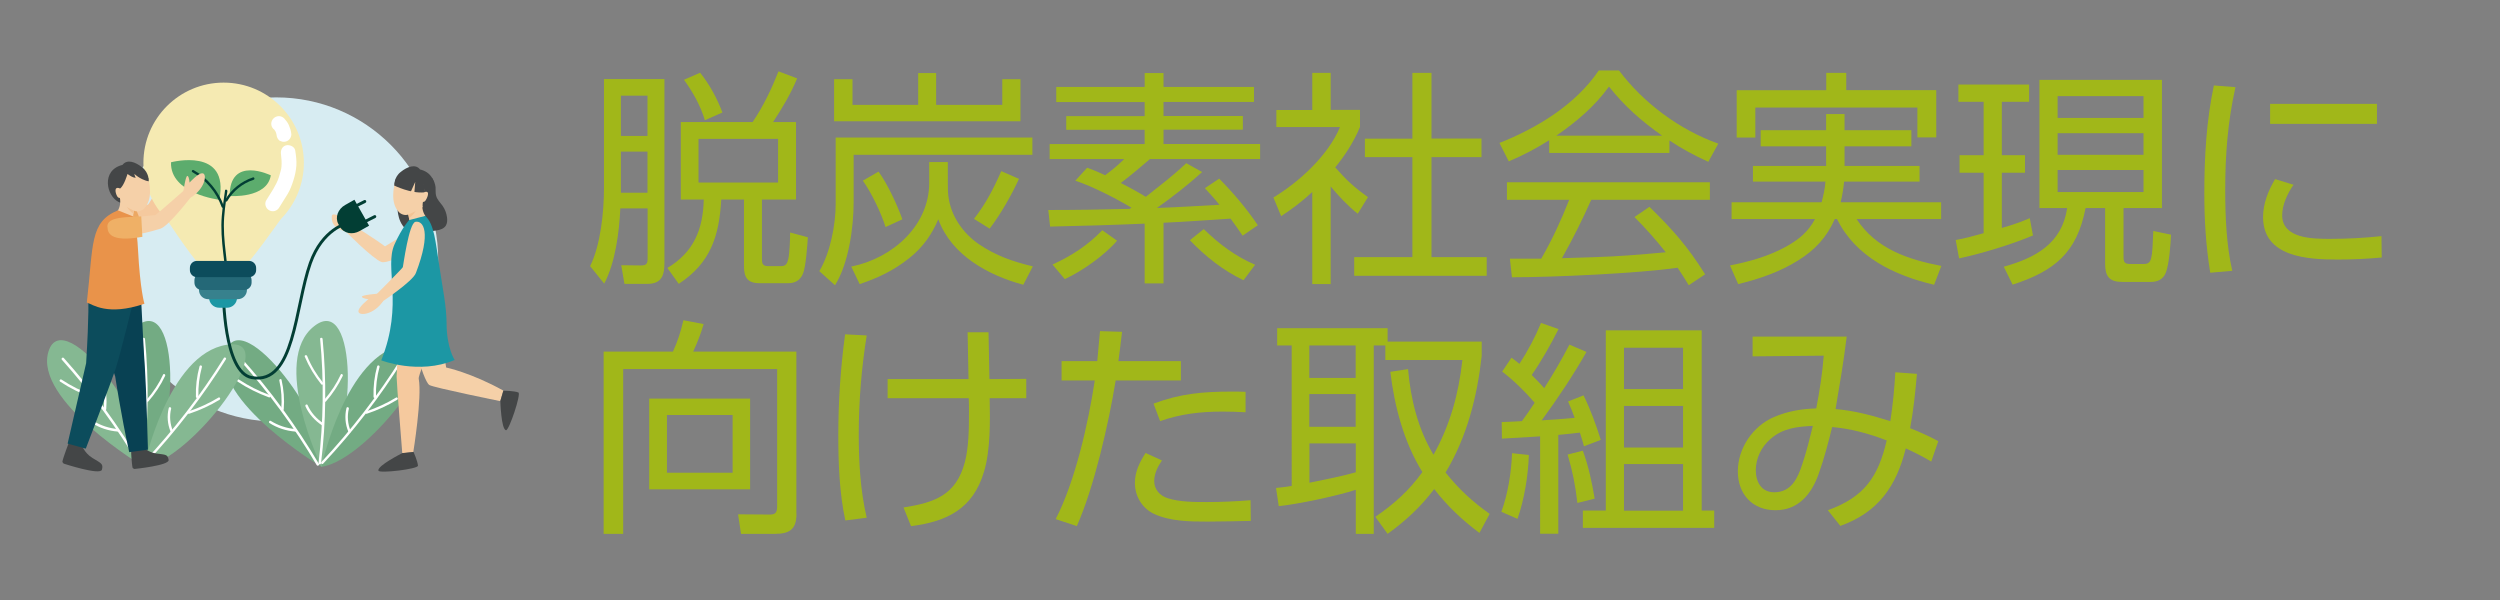 <?xml version="1.0" encoding="utf-8"?>
<!-- Generator: Adobe Illustrator 27.5.0, SVG Export Plug-In . SVG Version: 6.00 Build 0)  -->
<svg version="1.1" id="レイヤー_1" xmlns="http://www.w3.org/2000/svg" xmlns:xlink="http://www.w3.org/1999/xlink" x="0px"
	 y="0px" viewBox="0 0 220 52.83" style="enable-background:new 0 0 220 52.83;" xml:space="preserve">
<rect x="0" y="0" width="220" height="52.83" fill="#808080" stroke="none"/>
<style type="text/css">
	.st0{fill:#D9EEF4;}
	.st1{fill:#FAD4AA;}
	.st2{fill:#76B187;}
	.st3{fill:#FFFFFF;}
	.st4{fill:#89BE96;}
	.st5{fill:#FACDA0;}
	.st6{fill:#F5AC65;}
	.st7{fill:none;stroke:#073F35;stroke-width:0.241;stroke-linecap:round;stroke-miterlimit:10;}
	.st8{fill:#FAEEB4;}
	.st9{fill:#159EAD;}
	.st10{fill:#388693;}
	.st11{fill:#236B7B;}
	.st12{fill:#073F35;}
	.st13{fill:#5DB470;}
	.st14{fill:#0F4E5E;}
	.st15{fill:#454647;}
	.st16{fill:#0B4255;}
	.st17{fill:#F8C796;}
	.st18{fill:#F2974A;}
	.st19{fill:#F7B567;}
	.st20{fill:#A1B719;}
	.st21{fill:#D7ECF2;}
	.st22{fill:#F5D0A8;}
	.st23{fill:#73AB83;}
	.st24{fill:#85B892;}
	.st25{fill:#F5C99E;}
	.st26{fill:#ECA863;}
	.st27{fill:none;stroke:#023E34;stroke-width:0.262;stroke-linecap:round;stroke-miterlimit:10;}
	.st28{fill:#F5EAB2;}
	.st29{fill:#1C97A4;}
	.st30{fill:#37818D;}
	.st31{fill:#246877;}
	.st32{fill:#023E34;}
	.st33{fill:#5CAC6D;}
	.st34{fill:#0C4C5C;}
	.st35{fill:#444647;}
	.st36{fill:#084153;}
	.st37{fill:#F2C394;}
	.st38{fill:#E9934A;}
	.st39{fill:#EFB066;}
</style>
<g id="XMLID_7_">
	<circle id="XMLID_665_" class="st0" cx="339.89" cy="161.12" r="13.09"/>
	<g id="XMLID_122_">
		<path id="XMLID_314_" class="st1" d="M351.84,158.65c-0.2-0.13-0.85-0.02-3.15,1.42c0,0-0.88-0.67-2.73-1.8l-0.45,0.59
			c0,0,2.21,2.24,2.91,2.48c0.31,0.11,1.48-0.36,2.39-0.87C351.96,159.82,352.56,159.11,351.84,158.65z"/>
		<path id="XMLID_313_" class="st1" d="M345.99,158.32c0,0-0.54-1.15-0.66-1.09c-0.13,0.06,0,0.54,0,0.54s-0.91-0.5-0.93-0.16
			c-0.02,0.35-0.03,0.99,1.2,1.28"/>
	</g>
	<g id="XMLID_124_">
		<g id="XMLID_276_">
			<path id="XMLID_305_" class="st2" d="M343.56,177.87c0,0-8.94-5.37-7.7-9.32C337.1,164.59,344.65,174.73,343.56,177.87"/>
			<g id="XMLID_298_">
				<g>
					<path class="st3" d="M336.93,169.23c2.34,2.63,4.44,5.47,6.23,8.51c0.07,0.11,0.24,0.01,0.17-0.1c-1.8-3.05-3.9-5.91-6.26-8.55
						C336.99,168.99,336.85,169.13,336.93,169.23L336.93,169.23z"/>
				</g>
			</g>
			<g id="XMLID_291_">
				<g>
					<path class="st3" d="M336.8,171c0.79,0.52,1.63,0.94,2.52,1.27c0.12,0.04,0.17-0.15,0.05-0.19c-0.87-0.32-1.7-0.73-2.47-1.25
						C336.79,170.75,336.69,170.93,336.8,171L336.8,171z"/>
				</g>
			</g>
			<g id="XMLID_284_">
				<g>
					<path class="st3" d="M340.15,170.91c0.17,0.76,0.22,1.53,0.16,2.3c-0.01,0.13,0.19,0.13,0.2,0c0.06-0.79,0-1.58-0.17-2.35
						C340.32,170.73,340.13,170.79,340.15,170.91L340.15,170.91z"/>
				</g>
			</g>
			<g id="XMLID_277_">
				<g>
					<path class="st3" d="M339.36,174.34c0.63,0.4,1.35,0.63,2.09,0.69c0.13,0.01,0.13-0.19,0-0.2c-0.71-0.06-1.39-0.28-1.99-0.66
						C339.36,174.09,339.26,174.27,339.36,174.34L339.36,174.34z"/>
				</g>
			</g>
		</g>
		<g id="XMLID_245_">
			<path id="XMLID_275_" class="st4" d="M343.56,177.87c0,0-4.14-8.59-0.59-11.36C346.52,163.73,346.46,175.71,343.56,177.87"/>
			<g id="XMLID_268_">
				<g>
					<path class="st3" d="M343.45,167.55c0.32,3.34,0.27,6.7-0.13,10.03c-0.02,0.13,0.19,0.13,0.2,0c0.41-3.33,0.45-6.69,0.13-10.03
						C343.64,167.42,343.44,167.42,343.45,167.55L343.45,167.55z"/>
				</g>
			</g>
			<g id="XMLID_261_">
				<g>
					<path class="st3" d="M342.21,168.98c0.34,0.81,0.79,1.55,1.33,2.23c0.08,0.1,0.22-0.04,0.14-0.14
						c-0.52-0.65-0.96-1.37-1.28-2.15C342.35,168.81,342.16,168.86,342.21,168.98L342.21,168.98z"/>
				</g>
			</g>
			<g id="XMLID_253_">
				<g>
					<path class="st3" d="M345.11,170.42c-0.34,0.73-0.79,1.41-1.32,2.02c-0.08,0.1,0.06,0.24,0.14,0.14c0.54-0.62,1-1.31,1.35-2.06
						C345.33,170.41,345.16,170.31,345.11,170.42L345.11,170.42z"/>
				</g>
			</g>
			<g id="XMLID_246_">
				<g>
					<path class="st3" d="M342.27,172.99c0.28,0.63,0.76,1.15,1.33,1.53c0.11,0.07,0.21-0.1,0.1-0.17
						c-0.54-0.36-0.99-0.86-1.26-1.46C342.39,172.77,342.22,172.87,342.27,172.99L342.27,172.99z"/>
				</g>
			</g>
		</g>
		<g id="XMLID_125_">
			<path id="XMLID_244_" class="st2" d="M343.56,177.87c0,0,1.94-9.13,6.7-9.86C355.02,167.27,347.38,177.37,343.56,177.87"/>
			<g id="XMLID_236_">
				<g>
					<path class="st3" d="M350.01,169.1c-1.87,3-4.04,5.8-6.45,8.38c-0.09,0.09,0.05,0.24,0.14,0.14c2.43-2.59,4.61-5.41,6.49-8.42
						C350.25,169.09,350.08,168.99,350.01,169.1L350.01,169.1z"/>
				</g>
			</g>
			<g id="XMLID_229_">
				<g>
					<path class="st3" d="M348.05,169.75c-0.22,0.8-0.32,1.64-0.29,2.47c0,0.13,0.21,0.13,0.2,0c-0.03-0.82,0.07-1.63,0.28-2.41
						C348.28,169.68,348.09,169.62,348.05,169.75L348.05,169.75z"/>
				</g>
			</g>
			<g id="XMLID_221_">
				<g>
					<path class="st3" d="M349.58,172.28c-0.75,0.46-1.56,0.83-2.4,1.11c-0.12,0.04-0.07,0.23,0.05,0.19
						c0.86-0.28,1.68-0.66,2.45-1.13C349.79,172.39,349.69,172.21,349.58,172.28L349.58,172.28z"/>
				</g>
			</g>
			<g id="XMLID_126_">
				<g>
					<path class="st3" d="M345.57,173.13c-0.16,0.63-0.1,1.3,0.15,1.9c0.05,0.12,0.24,0.07,0.19-0.05c-0.24-0.57-0.29-1.2-0.15-1.8
						C345.8,173.06,345.6,173.01,345.57,173.13L345.57,173.13z"/>
				</g>
			</g>
		</g>
	</g>
	<g id="XMLID_118_">
		<g id="XMLID_112_">
			<path id="XMLID_111_" class="st4" d="M329.22,177.87c0,0-8.94-5.37-7.7-9.32C322.76,164.59,330.3,174.73,329.22,177.87"/>
			<g id="XMLID_114_">
				<g>
					<path class="st3" d="M322.59,169.23c2.34,2.63,4.44,5.47,6.23,8.51c0.07,0.11,0.24,0.01,0.17-0.1c-1.8-3.05-3.9-5.91-6.26-8.55
						C322.65,168.99,322.51,169.13,322.59,169.23L322.59,169.23z"/>
				</g>
			</g>
			<g id="XMLID_115_">
				<g>
					<path class="st3" d="M322.46,171c0.79,0.52,1.63,0.94,2.52,1.27c0.12,0.04,0.17-0.15,0.05-0.19c-0.87-0.32-1.7-0.73-2.47-1.25
						C322.45,170.75,322.35,170.93,322.46,171L322.46,171z"/>
				</g>
			</g>
			<g id="XMLID_116_">
				<g>
					<path class="st3" d="M325.81,170.91c0.17,0.76,0.22,1.53,0.16,2.3c-0.01,0.13,0.19,0.13,0.2,0c0.06-0.79,0-1.58-0.17-2.35
						C325.98,170.73,325.79,170.79,325.81,170.91L325.81,170.91z"/>
				</g>
			</g>
			<g id="XMLID_117_">
				<g>
					<path class="st3" d="M325.02,174.34c0.63,0.4,1.35,0.63,2.09,0.69c0.13,0.01,0.13-0.19,0-0.2c-0.71-0.06-1.39-0.28-1.99-0.66
						C325.02,174.09,324.92,174.27,325.02,174.34L325.02,174.34z"/>
				</g>
			</g>
		</g>
		<g id="XMLID_119_">
			<path id="XMLID_178_" class="st2" d="M329.22,177.87c0,0-4.14-8.59-0.59-11.36C332.18,163.73,332.12,175.71,329.22,177.87"/>
			<g id="XMLID_171_">
				<g>
					<path class="st3" d="M329.11,167.55c0.32,3.34,0.27,6.7-0.13,10.03c-0.02,0.13,0.19,0.13,0.2,0c0.41-3.33,0.45-6.69,0.13-10.03
						C329.3,167.42,329.09,167.42,329.11,167.55L329.11,167.55z"/>
				</g>
			</g>
			<g id="XMLID_164_">
				<g>
					<path class="st3" d="M327.87,168.98c0.34,0.81,0.79,1.55,1.33,2.23c0.08,0.1,0.22-0.04,0.14-0.14
						c-0.52-0.65-0.96-1.37-1.28-2.15C328.01,168.81,327.82,168.86,327.87,168.98L327.87,168.98z"/>
				</g>
			</g>
			<g id="XMLID_129_">
				<g>
					<path class="st3" d="M330.77,170.42c-0.34,0.73-0.79,1.41-1.32,2.02c-0.08,0.1,0.06,0.24,0.14,0.14c0.54-0.62,1-1.31,1.35-2.06
						C330.99,170.41,330.82,170.31,330.77,170.42L330.77,170.42z"/>
				</g>
			</g>
			<g id="XMLID_120_">
				<g>
					<path class="st3" d="M327.93,172.99c0.28,0.63,0.76,1.15,1.33,1.53c0.11,0.07,0.21-0.1,0.1-0.17
						c-0.54-0.36-0.99-0.86-1.26-1.46C328.05,172.77,327.88,172.87,327.93,172.99L327.93,172.99z"/>
				</g>
			</g>
		</g>
		<g id="XMLID_121_">
			<path id="XMLID_184_" class="st4" d="M329.22,177.87c0,0,1.94-9.13,6.7-9.86C340.68,167.27,333.04,177.37,329.22,177.87"/>
			<g id="XMLID_176_">
				<g>
					<path class="st3" d="M335.67,169.1c-1.87,3-4.04,5.8-6.45,8.38c-0.09,0.09,0.05,0.24,0.14,0.14c2.43-2.59,4.61-5.41,6.49-8.42
						C335.91,169.09,335.73,168.99,335.67,169.1L335.67,169.1z"/>
				</g>
			</g>
			<g id="XMLID_168_">
				<g>
					<path class="st3" d="M333.71,169.75c-0.22,0.8-0.32,1.64-0.29,2.47c0,0.13,0.21,0.13,0.2,0c-0.03-0.82,0.07-1.63,0.28-2.41
						C333.94,169.68,333.75,169.62,333.71,169.75L333.71,169.75z"/>
				</g>
			</g>
			<g id="XMLID_150_">
				<g>
					<path class="st3" d="M335.23,172.28c-0.75,0.46-1.56,0.83-2.4,1.11c-0.12,0.04-0.07,0.23,0.05,0.19
						c0.86-0.28,1.68-0.66,2.45-1.13C335.45,172.39,335.34,172.21,335.23,172.28L335.23,172.28z"/>
				</g>
			</g>
			<g id="XMLID_123_">
				<g>
					<path class="st3" d="M331.23,173.13c-0.16,0.63-0.1,1.3,0.15,1.9c0.05,0.12,0.24,0.07,0.19-0.05c-0.24-0.57-0.29-1.2-0.15-1.8
						C331.46,173.06,331.26,173.01,331.23,173.13L331.23,173.13z"/>
				</g>
			</g>
		</g>
	</g>
	<g id="XMLID_104_">
		<path id="XMLID_106_" class="st5" d="M331.06,154.29c0,0-0.23-1.25-0.09-1.27s0.31,0.44,0.31,0.44s0.43-1,0.77-1
			c0.34,0,0.5,1.12-0.34,2.07"/>
		<path id="XMLID_105_" class="st5" d="M331.09,154.13c0,0-1.47,2.51-1.53,2.55c-0.06,0.04-3.18,1.23-3.17,1.85
			c0.01,0.61,1.43,0.79,3.86-0.97c0.57-0.37,1.54-3.21,1.54-3.21"/>
	</g>
	<path id="XMLID_100_" class="st6" d="M326.47,158.59c0.07,0.37,0.41,0.94,2.64-0.15l-0.54-1.4
		C328.57,157.04,326.3,157.77,326.47,158.59z"/>
	<g id="XMLID_93_">
		<path id="XMLID_21_" class="st7" d="M335.64,163.79c0,0-0.01,6.46,2.29,6.87c3.49,0.61,3.47-5.71,4.73-9.25
			c0.98-2.76,2.95-3.2,2.95-3.2"/>
		<g id="XMLID_12_">
			<circle id="XMLID_438_" class="st8" cx="335.65" cy="153.32" r="6.48"/>
			<path id="XMLID_14_" class="st9" d="M335.93,165.03h-0.64c-0.45,0-0.81-0.36-0.81-0.81v-0.24c0-0.45,0.36-0.81,0.81-0.81h0.64
				c0.45,0,0.81,0.36,0.81,0.81v0.24C336.74,164.66,336.37,165.03,335.93,165.03z"/>
			<path id="XMLID_462_" class="st8" d="M337.06,161.9h-2.91c-0.48,0-3.08-4-3.08-4c0-0.58,2.06-0.61,2.53-0.61h4.01
				c0.48,0,2.64,0.01,2.64,0.59C340.25,157.89,337.45,161.89,337.06,161.9z"/>
			<path id="XMLID_484_" class="st10" d="M336.8,164.33h-2.39c-0.41,0-0.74-0.33-0.74-0.74v-0.22c0-0.41,0.33-0.74,0.74-0.74h2.39
				c0.41,0,0.74,0.33,0.74,0.74v0.22C337.54,163.99,337.21,164.33,336.8,164.33z"/>
			<path id="XMLID_483_" class="st11" d="M337.31,163.59h-3.41c-0.33,0-0.6-0.27-0.6-0.6v-0.18c0-0.33,0.27-0.6,0.6-0.6h3.41
				c0.33,0,0.6,0.27,0.6,0.6v0.18C337.92,163.32,337.64,163.59,337.31,163.59z"/>
			<g id="XMLID_188_">
				<g id="XMLID_6_">
					<g>
						<path class="st12" d="M335.77,155.56c-0.13,0.92-0.28,1.85-0.29,2.78c-0.01,1.01,0.12,2.01,0.24,3.01
							c0.01,0.13,0.22,0.13,0.2,0c-0.11-0.98-0.24-1.96-0.24-2.95c0-0.93,0.15-1.86,0.28-2.79
							C335.98,155.48,335.78,155.43,335.77,155.56L335.77,155.56z"/>
					</g>
				</g>
				<path id="XMLID_460_" class="st13" d="M335.31,156.31c0,0-3.99-0.48-3.9-3.03C331.41,153.28,336.17,152.01,335.31,156.31z"/>
				<g id="XMLID_453_">
					<g>
						<path class="st12" d="M333.14,154.08c1.09,0.62,1.94,1.62,2.36,2.81c0.04,0.12,0.24,0.07,0.19-0.05
							c-0.43-1.23-1.31-2.29-2.45-2.93C333.13,153.84,333.03,154.02,333.14,154.08L333.14,154.08z"/>
					</g>
				</g>
				<path id="XMLID_440_" class="st13" d="M336.15,156c0,0,3.02,0.23,3.32-1.67C339.47,154.33,336.14,152.71,336.15,156z"/>
				<g id="XMLID_212_">
					<g>
						<path class="st12" d="M338.02,154.5c-0.94,0.31-1.75,0.96-2.25,1.81c-0.07,0.11,0.11,0.21,0.17,0.1
							c0.48-0.81,1.24-1.43,2.13-1.72C338.2,154.66,338.15,154.46,338.02,154.5L338.02,154.5z"/>
					</g>
				</g>
			</g>
			<path id="XMLID_477_" class="st14" d="M337.71,162.55h-4.21c-0.31,0-0.57-0.26-0.57-0.57v-0.17c0-0.31,0.26-0.57,0.57-0.57h4.21
				c0.31,0,0.57,0.26,0.57,0.57v0.17C338.28,162.29,338.02,162.55,337.71,162.55z"/>
			<g id="XMLID_13_">
				<g>
					<path class="st3" d="M340.29,152.65c0.04,0.29,0.06,0.65,0.04,0.97c-0.01,0.1-0.04,0.26-0.08,0.41
						c-0.04,0.15-0.08,0.3-0.13,0.45c-0.21,0.65-0.63,1.23-1.01,1.84c-0.17,0.27-0.06,0.66,0.22,0.82c0.29,0.17,0.65,0.06,0.82-0.22
						c0.23-0.37,0.47-0.73,0.69-1.1c0.2-0.34,0.34-0.72,0.46-1.09c0.12-0.39,0.21-0.78,0.24-1.18c0.03-0.41-0.03-0.82-0.09-1.22
						c-0.05-0.32-0.45-0.5-0.74-0.42C340.36,152,340.24,152.32,340.29,152.65L340.29,152.65z"/>
				</g>
			</g>
			<g id="XMLID_15_">
				<g>
					<path class="st3" d="M339.7,150.6c0.04,0.04,0.08,0.08,0.11,0.13c-0.03-0.04-0.06-0.08-0.09-0.12c0.08,0.1,0.14,0.21,0.19,0.32
						c-0.02-0.05-0.04-0.1-0.06-0.14c0.05,0.12,0.08,0.25,0.1,0.38c-0.01-0.05-0.01-0.11-0.02-0.16c0,0.01,0,0.02,0,0.03
						c0,0.08,0.01,0.16,0.05,0.23c0.02,0.07,0.07,0.14,0.12,0.19c0.05,0.06,0.12,0.1,0.19,0.12c0.07,0.04,0.15,0.05,0.23,0.05
						c0.16-0.01,0.32-0.06,0.43-0.18c0.03-0.04,0.06-0.08,0.09-0.12c0.05-0.09,0.08-0.2,0.08-0.3c-0.02-0.13-0.03-0.26-0.07-0.39
						c-0.04-0.13-0.09-0.25-0.14-0.37c-0.09-0.19-0.22-0.37-0.37-0.52c-0.11-0.11-0.27-0.18-0.43-0.18c-0.15,0-0.32,0.07-0.43,0.18
						c-0.11,0.11-0.18,0.27-0.18,0.43C339.53,150.33,339.59,150.48,339.7,150.6L339.7,150.6z"/>
				</g>
			</g>
		</g>
		<path id="XMLID_20_" class="st12" d="M346.23,156.3l-0.76,0.43c-0.59,0.33-0.83,1.01-0.55,1.52l0.15,0.26
			c0.29,0.51,0.99,0.65,1.58,0.32l0.76-0.43L346.23,156.3z"/>
		<line id="XMLID_17_" class="st7" x1="347.08" y1="158.06" x2="347.85" y2="157.66"/>
		<line id="XMLID_18_" class="st7" x1="346.28" y1="156.84" x2="347.06" y2="156.44"/>
	</g>
	<path id="XMLID_255_" class="st15" d="M324.17,176.03c0,0,0.19,0.71,0.91,1.14c0.71,0.43,0.87,0.46,0.75,0.94
		c-0.12,0.49-3.08-0.49-3.08-0.49s-0.11-0.11-0.11-0.15c0.04-0.28,0.53-1.58,0.53-1.58S323.58,175.86,324.17,176.03z"/>
	<path id="XMLID_434_" class="st15" d="M329.04,176.17c0,0,0.42,0.52,1.18,0.62c0.76,0.1,0.9,0.06,0.98,0.51
		c0.08,0.45-2.76,0.73-2.76,0.73s-0.13-0.05-0.15-0.09c-0.07-0.25-0.14-1.52-0.14-1.52S328.48,176.24,329.04,176.17z"/>
	<path id="XMLID_431_" class="st16" d="M329,164.35c0,0,0.22,4.49,0.31,5.69c0.09,1.2,0.24,6.44,0.24,6.44l-1.51,0.2
		c-0.66-2.99-1.13-6.1-1.13-6.1c-1.12-3.43-1.77-5.52-1.77-5.52"/>
	<path id="XMLID_427_" class="st14" d="M324.73,164.17c0,0,0.07,1.34-0.17,5.33c0,0-0.81,3.5-1.5,6.5l1.47,0.4
		c0,0,2.02-5.28,2.4-6.43c0.38-1.14,1.46-5.58,1.46-5.58"/>
	<path id="XMLID_423_" class="st1" d="M327.06,157.26c0.16-0.2,0.31-0.61,0.22-1.1c0.36,0.11,1.22,0.75,1.22,0.75
		s-0.2,0.58-0.13,0.82C328.29,158.06,327.22,157.52,327.06,157.26z"/>
	<path id="XMLID_99_" class="st17" d="M328.29,156.76c-0.18-0.05-0.39-0.12-0.56-0.23c0,0.02,0,0.05,0.01,0.08
		c0.1,0.39,0.42,0.69,0.63,0.83c0.02-0.19,0.08-0.39,0.11-0.48c0.01-0.03,0.01-0.05,0.01-0.06
		C328.48,156.9,328.4,156.84,328.29,156.76z"/>
	<path id="XMLID_378_" class="st15" d="M329.61,154.81c0,0,0.05-0.7-0.54-1.14c-0.51-0.41-1.2-0.69-1.58-0.19
		c-1.75,0.43-1.3,2.54-0.28,3.01c0.84,0.39,0.66-1.92,0.66-1.92"/>
	<path id="XMLID_377_" class="st1" d="M329.59,154.74c0,0,0.43,1.53-0.39,2.31c-0.28,0.22-0.58,0.23-0.79,0.14
		c-0.32-0.13-1.11-0.61-1.11-0.61s0.01-0.29-0.03-0.42c0,0-0.1,0.01-0.17-0.07c-0.12-0.12-0.42-0.94,0.19-0.7
		c0,0-0.12-1.16,0.88-1.38C329.15,153.78,329.59,154.74,329.59,154.74z"/>
	<path id="XMLID_369_" class="st18" d="M328.38,157.65c0,0,0.28,1.07,0.36,2.61c0.17,3.33,0.52,4.43,0.52,4.43
		c-2.99,1.02-4.2,0.05-4.65-0.1c0.54-4.71,0.21-6.5,2.51-7.44"/>
	<path id="XMLID_16_" class="st15" d="M328.66,153.7c0.4,0.09,0.93,0.56,0.95,1.11c-0.15-0.01-0.4-0.11-0.54-0.17
		c-0.22-0.11-0.41-0.23-0.62-0.42c0.02,0.11,0.06,0.22,0.11,0.32c-0.25-0.02-0.46-0.17-0.66-0.31c0,0-0.28,0.97-0.61,1.17
		c0,0-0.72-0.72-0.09-1.31"/>
	<g id="XMLID_102_">
		<path id="XMLID_241_" class="st1" d="M332.4,155.67c0,0,0.18-1.32,0.33-1.29c0.15,0.03,0.17,0.54,0.17,0.54s0.75-0.85,1.09-0.74
			c0.34,0.11,0.13,1.28-1.01,1.95"/>
		<path id="XMLID_94_" class="st1" d="M332.49,155.52c0,0-2.28,2.01-2.36,2.03s-3.62,0.27-3.75,0.8c-0.16,0.62,0.75,1.37,4.16,0.3
			c0.68-0.18,2.58-2.69,2.58-2.69"/>
	</g>
	<path id="XMLID_3_" class="st19" d="M326.28,158.52c0.02,0.41,0.15,1.26,2.82,0.78l-0.09-1.65c0,0-0.56,0.02-1.2,0.06
		C327.06,157.77,326.25,157.89,326.28,158.52z"/>
	<path id="XMLID_315_" class="st5" d="M349.95,165.87c0,0-0.32,4.2-0.32,4.7s0.46,6.21,0.46,6.21l0.89-0.1c0,0,0.72-4.41,0.44-5.9
		c-0.06-0.34,0.78-1.79,0.86-3.49"/>
	<path id="XMLID_316_" class="st1" d="M353.17,165.69c0,0,0.21,2.7,0.46,4.16c0,0,2.03,0.42,4.62,1.86l-0.25,0.85
		c0,0-5.4-1.09-5.73-1.3c-0.53-0.34-1.68-4.85-1.68-4.85"/>
	<path id="XMLID_97_" class="st15" d="M352.47,154.52c0.16,0.22,0.26,0.49,0.29,0.77c0.02,0.23-0.02,0.48,0.05,0.7
		c0.08,0.31,0.33,0.54,0.51,0.8c0.2,0.28,0.32,0.61,0.37,0.95c0.03,0.22,0.02,0.47-0.1,0.66c-0.16,0.24-0.45,0.34-0.74,0.39
		c-0.62,0.12-1.27,0.1-1.9,0.08c-0.11,0-0.22-0.01-0.32-0.04c-0.12-0.04-0.23-0.12-0.32-0.21c-0.32-0.31-0.5-0.74-0.57-1.17
		c-0.08-0.44-0.06-0.88-0.04-1.33"/>
	<path id="XMLID_109_" class="st1" d="M351.95,157.6c-0.16-0.2-0.31-0.62-0.22-1.1c-0.36,0.11-1.23,0.75-1.23,0.75
		s0.2,0.58,0.13,0.82C350.71,158.4,351.78,157.86,351.95,157.6z"/>
	<path id="XMLID_108_" class="st17" d="M350.71,157.1c0.19-0.05,0.39-0.12,0.56-0.23c0,0.02,0,0.05-0.01,0.08
		c-0.1,0.39-0.43,0.7-0.63,0.84c-0.02-0.19-0.08-0.39-0.11-0.48c-0.01-0.03-0.01-0.05-0.01-0.06
		C350.51,157.24,350.59,157.18,350.71,157.1z"/>
	<path id="XMLID_107_" class="st15" d="M349.44,155.17c0,0-0.05-0.69,0.53-1.12c0.5-0.4,1.18-0.67,1.54-0.19
		c1.72,0.42,1.27,2.48,0.27,2.95c-0.83,0.39-0.64-1.88-0.64-1.88"/>
	<path id="XMLID_103_" class="st1" d="M349.46,155.09c0,0-0.42,1.5,0.39,2.26c0.27,0.22,0.56,0.23,0.78,0.14
		c0.31-0.13,1.09-0.59,1.09-0.59s-0.01-0.28,0.03-0.41c0,0,0.1,0.01,0.17-0.07c0.12-0.12,0.51-0.94-0.09-0.71
		c0,0,0.18-1.16-0.96-1.33C349.88,154.22,349.46,155.09,349.46,155.09z"/>
	<path id="XMLID_101_" class="st15" d="M349.44,155.15c0,0,1.31,0.65,2.4,0.55c0,0,0.3-1.51-1.22-1.54
		c-1.01-0.02-1.12,0.62-1.12,0.62"/>
	<polyline id="XMLID_110_" class="st1" points="350.74,155.74 351.13,154.87 351.05,155.77 	"/>
	<path id="XMLID_309_" class="st9" d="M350.64,157.95c0,0-0.56,0.59-1.17,1.95c-0.85,1.89,0.76,4.77-1.07,9.37
		c0,0,3.05,1.19,5.93-0.03c0,0-0.64-0.96-0.65-2.93c-0.01-1.38-0.33-2.94-0.58-4.6c-0.33-2.12-0.42-3.45-1.15-4.11L350.64,157.95z"
		/>
	<g id="XMLID_306_">
		<path id="XMLID_308_" class="st1" d="M348.13,163.89c0,0-1.31,0.1-1.3,0.25c0.02,0.15,0.52,0.2,0.52,0.2s-0.89,0.69-0.8,1.03
			c0.09,0.34,1.26,0.21,1.99-0.88"/>
		<path id="XMLID_307_" class="st1" d="M347.98,163.96c0,0,2.13-2.13,2.15-2.21c0.03-0.07,0.49-3.56,1.02-3.66
			c0.63-0.12,1.3,0.82,0.04,4.13c-0.22,0.66-2.82,2.39-2.82,2.39"/>
	</g>
	<path id="XMLID_317_" class="st15" d="M357.99,172.56c0,0,0.06,2.3,0.46,2.36c0.25,0.03,1.24-2.95,1-3.05
		c-0.32-0.14-1.21-0.15-1.21-0.15"/>
	<path id="XMLID_318_" class="st15" d="M350.09,176.75c0,0-2.06,1.03-1.94,1.42c0.08,0.24,3.2-0.13,3.19-0.4
		c-0.02-0.35-0.36-1.11-0.36-1.11"/>
</g>
<g>
	<path class="st20" d="M58.47,6.96v16.18c0,1.08-0.24,1.84-1.5,1.84h-2.02l-0.28-1.64l1.72,0.02c0.52,0,0.6-0.18,0.6-0.62v-4.4h-2.4
		c-0.1,2.08-0.44,4.78-1.42,6.62l-1.24-1.54c0.92-1.84,1.22-4.78,1.22-6.84V6.96H58.47z M54.64,8.42v3.54h2.34V8.42H54.64z
		 M54.64,13.34v3.62h2.34v-3.62H54.64z M67.05,22.78c0,0.42,0.06,0.64,0.56,0.64h1.12c0.44,0,0.54-0.24,0.64-0.62
		c0.12-0.56,0.16-1.76,0.16-2.34l1.56,0.42c-0.04,0.7-0.18,2.6-0.42,3.18c-0.22,0.56-0.66,0.86-1.28,0.86h-2.56
		c-1.06,0-1.36-0.52-1.36-1.5v-5.86h-2c-0.18,3.22-0.94,5.58-3.74,7.42l-1-1.4c2.32-1.38,3.14-3.4,3.2-6.02h-2.02v-6.82h6.32
		c0.94-1.38,1.66-2.9,2.28-4.46l1.64,0.62c-0.6,1.42-1.28,2.56-2.12,3.84h2.02v6.82h-3V22.78z M63.57,9.9l-1.54,0.68
		c-0.38-1.28-1.06-2.48-1.84-3.56l1.42-0.62C62.41,7.38,63.13,8.7,63.57,9.9z M61.47,12.22v3.84h7v-3.84H61.47z"/>
	<path class="st20" d="M90.85,12.1v1.52H75.12v4.16c0,2.24-0.44,5.42-1.64,7.32l-1.38-1.24c0.96-1.6,1.44-4.08,1.44-5.92V12.1H90.85
		z M75.02,6.97v2.26h5.78v-2.8h1.58v2.8h5.82V6.97h1.6v3.7H73.4v-3.7H75.02z M83.41,16.14c0,0.38,0,0.84,0.06,1.22
		c0.24,1.7,1.28,3.16,2.66,4.12c1.5,1.02,3,1.54,4.76,1.96l-0.84,1.62c-3.1-0.84-6.32-2.6-7.48-5.76c-0.54,1.28-1.34,2.46-2.56,3.42
		c-1.36,1.08-2.74,1.74-4.36,2.28l-0.74-1.54c3.74-0.76,6.86-3.68,6.86-7.36v-1.84h1.64V16.14z M79.41,19.3l-1.48,0.68
		c-0.38-1.22-1.26-3.06-2-4.08l1.38-0.8C78.11,16.2,78.95,18.02,79.41,19.3z M87.09,20.12l-1.38-0.86c1-1.26,1.76-2.72,2.4-4.2
		l1.56,0.68C89.01,17.18,88.05,18.86,87.09,20.12z"/>
	<path class="st20" d="M104.39,14.36l1.4,0.78c-1.26,1.14-2.6,2.18-3.98,3.16c1.84-0.06,3.66-0.18,5.5-0.28
		c-0.4-0.5-0.84-0.98-1.28-1.46l1.26-0.84c1.26,1.28,2.4,2.62,3.4,4.1l-1.34,0.92c-0.34-0.52-0.7-1-1.06-1.5
		c-1.98,0.12-3.94,0.28-5.9,0.36v5.34h-1.66v-5.26c-2.76,0.12-5.54,0.2-8.32,0.26l-0.16-1.46c2.4,0,4.78-0.04,7.18-0.1
		c0.04-0.04,0.08-0.08,0.14-0.1c-1.36-0.82-3.44-1.88-4.94-2.38l1.04-1.14c0.56,0.2,1.04,0.4,1.58,0.66
		c0.68-0.5,1.08-0.84,1.68-1.42h-6.56v-1.32h8.36v-1.26h-6.9v-1.2h6.9V8.98h-7.78V7.65h7.78V6.43h1.66v1.22h7.96v1.32h-7.96v1.24
		h6.98v1.2h-6.98v1.26h8.5V14h-9.7c-0.84,0.72-1.68,1.44-2.56,2.1c0.74,0.38,1.48,0.78,2.2,1.22
		C102.11,16.3,103.19,15.5,104.39,14.36z M92.62,23.28c1.66-0.76,3.12-1.7,4.38-3.02l1.3,0.92c-1.06,1.26-3.1,2.7-4.6,3.38
		L92.62,23.28z M104.71,21.14l1.22-0.98c1.36,1.32,2.76,2.38,4.52,3.14l-1.02,1.36C107.63,23.8,106.09,22.58,104.71,21.14z"/>
	<path class="st20" d="M117.1,25h-1.62v-8.1c-0.9,0.82-1.72,1.46-2.74,2.12l-0.68-1.64c2.28-1.38,4.82-3.7,5.86-6.2h-5.6v-1.5h3.16
		V6.41h1.62v3.26h2.58v1.5c-0.54,1.3-1.3,2.48-2.18,3.56c0.98,1.12,1.68,1.76,2.88,2.62l-0.9,1.46c-0.88-0.7-1.68-1.56-2.38-2.4V25z
		 M125.97,6.41v5.78h4.4v1.64h-4.4v8.8h4.86v1.64h-11.66v-1.64h5.12v-8.8h-4.18V12.2h4.18V6.41H125.97z"/>
	<path class="st20" d="M146.91,13.46h-10.58v-1.12c-1.18,0.74-2.28,1.32-3.56,1.86l-0.82-1.62c3.3-1.3,6.72-3.38,8.74-6.38h1.78
		c2.16,2.88,5.36,5.24,8.74,6.44l-0.88,1.6c-1.22-0.56-2.32-1.14-3.42-1.88V13.46z M143.83,19.1l1.32-0.9
		c2.06,2.02,3.36,3.48,4.9,5.94l-1.44,0.96c-0.32-0.52-0.64-1.04-0.98-1.54c-3.46,0.5-11,0.84-14.58,0.84l-0.18-1.64h2.76
		c0.96-1.66,1.76-3.4,2.46-5.18h-5.48v-1.54h17.86v1.54h-10.44c-0.78,1.76-1.64,3.48-2.58,5.14c1.92-0.06,3.86-0.1,5.78-0.24
		c1.12-0.08,2.24-0.18,3.36-0.28C145.73,21.12,144.81,20.08,143.83,19.1z M141.59,7.62c-1.24,1.72-2.88,3.12-4.64,4.32h9.32
		C144.43,10.64,142.99,9.38,141.59,7.62z"/>
	<path class="st20" d="M154.94,12.88v-1.42h5.76v-1.42h1.62v1.42h5.88v1.42h-5.88v1.72h6.6v1.38h-6.64
		c-0.06,0.62-0.16,1.22-0.3,1.82h8.84v1.48h-7.44c1.72,2.62,4.52,3.56,7.46,4.12l-0.64,1.66c-3.48-0.82-6.9-2.44-8.54-5.78h-0.2
		c-0.72,1.62-1.74,2.72-3.26,3.66c-1.6,1-3.42,1.62-5.24,2.06l-0.72-1.64c1.72-0.34,3.44-0.82,4.98-1.68c1.1-0.62,1.9-1.28,2.5-2.4
		h-7.34V17.8h7.92c0.16-0.6,0.3-1.2,0.34-1.82h-6.38V14.6h6.44v-1.72H154.94z M162.47,6.41v1.52h7.92v4.16h-1.66V9.46h-14.26v2.64
		h-1.64V7.94h7.88V6.41H162.47z"/>
	<path class="st20" d="M178.62,19.2l0.28,1.52c-1.9,0.8-4.48,1.58-6.5,2.02l-0.3-1.62c0.84-0.14,1.64-0.38,2.46-0.6V15.2h-2.12
		v-1.54h2.12v-4.7h-2.22V7.44h6.22v1.52h-2.4v4.7h2.04v1.54h-2.04v4.86C177.02,19.82,177.83,19.54,178.62,19.2z M190.25,7.03v11.28
		h-3.38v4.28c0,0.5,0.1,0.64,0.62,0.64h1.16c0.72,0,0.74-0.4,0.84-2.9l1.56,0.32c-0.04,0.88-0.16,2.52-0.44,3.3
		c-0.24,0.64-0.74,0.86-1.36,0.86h-2.48c-1.14,0-1.52-0.48-1.52-1.6v-4.9h-1.72c-0.76,3.92-2.72,5.54-6.42,6.74l-0.78-1.58
		c2.8-0.78,5.12-2.04,5.58-5.16h-2.44V7.03H190.25z M181.07,8.46v1.92h7.56V8.46H181.07z M181.07,11.72v1.9h7.56v-1.9H181.07z
		 M181.07,14.96v1.94h7.56v-1.94H181.07z"/>
	<path class="st20" d="M196.72,7.67c-0.68,3.06-0.9,5.92-0.9,9.04c0,2.32,0.1,4.86,0.62,7.12L194.5,24
		c-0.38-2.38-0.52-4.6-0.52-6.98c0-3.18,0.18-6.38,0.84-9.5L196.72,7.67z M201.83,16.26c-0.52,0.74-1,1.76-1,2.68
		c0,2.08,2.74,2.08,4.22,2.08c1.5,0,3.02-0.08,4.52-0.24l0.02,1.88c-1.28,0.12-2.58,0.18-3.86,0.18c-2.64,0-6.58-0.2-6.58-3.74
		c0-1.18,0.46-2.34,1.06-3.34L201.83,16.26z M209.17,9.14v1.76h-9.4V9.14H209.17z"/>
	<path class="st20" d="M70.09,45.22c0,1.36-0.6,1.76-1.92,1.76h-2.96l-0.26-1.72l2.76,0.02c0.56,0.02,0.68-0.22,0.68-0.74V32.48
		H54.84v14.5h-1.72V30.94h6.1c0.44-0.96,0.68-1.74,0.92-2.76l1.78,0.34c-0.24,0.84-0.56,1.64-0.92,2.42h9.08V45.22z M66.01,43.06
		h-8.88v-7.98h8.88V43.06z M58.69,36.52v5.08h5.78v-5.08H58.69z"/>
	<path class="st20" d="M76.27,29.52c-0.46,2.88-0.7,5.78-0.7,8.7c0,2.46,0.14,4.94,0.7,7.34l-1.88,0.24
		c-0.52-2.38-0.62-5.04-0.62-7.48c0-2.98,0.2-5.96,0.6-8.9L76.27,29.52z M78.11,35.04v-1.68h7.12c-0.02-1.38-0.06-2.74-0.08-4.12
		h1.84c0.02,1.38,0.06,2.74,0.08,4.12l3.24-0.02v1.7h-3.22c0.04,2.02,0.08,4.56-0.5,6.48c-0.96,3.24-3.24,4.38-6.42,4.78l-0.66-1.64
		c2.72-0.44,4.62-1.06,5.4-4c0.34-1.3,0.36-2.94,0.36-4.34c0-0.42,0-1-0.02-1.28H78.11z"/>
	<path class="st20" d="M94.76,46.3l-1.86-0.62c1.72-3.32,2.88-8.48,3.44-12.2h-2.92v-1.7h3.14c0.08-0.88,0.16-1.76,0.24-2.64
		l1.94,0.06c-0.1,0.86-0.2,1.72-0.32,2.58h5.5v1.7h-5.74C97.57,37.24,96.29,42.86,94.76,46.3z M102.25,40.52
		c-0.36,0.52-0.68,1.16-0.68,1.82c0,0.74,0.5,1.28,1.18,1.5c1.06,0.34,2.36,0.34,3.46,0.34c1.28,0,2.56-0.06,3.84-0.16l0.02,1.82
		c-1.28,0.02-2.54,0.06-3.82,0.06c-1.54,0-3.28-0.02-4.7-0.68c-1.06-0.5-1.68-1.58-1.68-2.72c0-1,0.42-1.82,0.94-2.64L102.25,40.52z
		 M108.37,34.46c0.4,0,0.82,0,1.24,0.02v1.8c-0.68-0.04-1.36-0.06-2.04-0.06c-1.9,0-3.68,0.2-5.48,0.84l-0.58-1.54
		C103.85,34.64,105.87,34.46,108.37,34.46z"/>
	<path class="st20" d="M130.39,30.06v1.26c-0.4,3.6-1.3,7.14-3.18,10.26c1.16,1.46,2.38,2.58,3.88,3.64l-0.9,1.68
		c-1.54-1.16-2.8-2.34-3.98-3.86c-1.2,1.58-2.5,2.78-4.1,3.94l-1.08-1.5c1.64-1.12,2.98-2.32,4.14-3.94
		c-1.62-2.6-2.46-5.78-2.82-8.82l1.56-0.24c0.22,2.62,0.88,5.3,2.24,7.54c1.46-2.62,2.22-5.38,2.54-8.34h-6.78V30.4h-1.02v16.58
		h-1.58V43.1c-1.56,0.52-5.14,1.28-6.78,1.44l-0.24-1.6c0.46-0.04,0.92-0.1,1.38-0.18V30.4h-1.28v-1.52h9.72v1.18H130.39z
		 M115.22,30.4v2.86h4.08V30.4H115.22z M115.22,34.68v2.88h4.08v-2.88H115.22z M119.31,39.02h-4.08v3.46
		c1.36-0.28,2.74-0.54,4.08-0.92V39.02z"/>
	<path class="st20" d="M133.54,45.66l-1.42-0.62c0.58-1.58,0.88-3.48,0.94-5.16l1.48,0.16C134.48,41.84,134.14,43.96,133.54,45.66z
		 M138.11,30.33l1.5,0.64c-1.2,2.1-2.52,4.08-3.94,6.02c0.96-0.06,1.94-0.12,2.9-0.22c-0.18-0.48-0.36-0.96-0.58-1.44l1.36-0.54
		c0.62,1.26,1.1,2.58,1.52,3.92l-1.48,0.56c-0.12-0.4-0.22-0.8-0.36-1.2c-0.64,0.08-1.28,0.14-1.9,0.2v8.7h-1.6V38.4
		c-1.12,0.06-2.24,0.14-3.36,0.2l-0.02-1.46c0.6-0.02,1.18-0.04,1.78-0.08c0.38-0.52,0.76-1.06,1.12-1.62
		c-0.78-0.92-1.88-2-2.86-2.74l0.82-1.22c0.24,0.18,0.48,0.34,0.7,0.54c0.74-1.14,1.38-2.34,1.9-3.6l1.54,0.54
		c-0.64,1.28-1.54,2.88-2.36,4.04c0.38,0.38,0.76,0.76,1.1,1.16C136.68,32.92,137.43,31.64,138.11,30.33z M140.33,43.88l-1.52,0.38
		c-0.18-1.56-0.42-2.78-0.86-4.26l1.34-0.34C139.79,41.02,140.09,42.44,140.33,43.88z M149.75,29.07v15.86h1.1v1.52h-11.56v-1.52
		h2.02V29.07H149.75z M142.91,30.6v3.64h5.2V30.6H142.91z M142.91,35.72v3.66h5.2v-3.66H142.91z M142.91,40.84v4.1h5.2v-4.1H142.91z
		"/>
	<path class="st20" d="M161.95,46.28l-1.1-1.38c3.2-1.16,4.42-2.9,5.18-6.14c-1.54-0.6-3.16-1.04-4.8-1.18
		c-0.32,1.3-0.72,2.84-1.18,4.1c-0.62,1.78-1.78,3.22-3.8,3.22c-2.04,0-3.32-1.42-3.32-3.42c0-2.04,1.32-3.98,3.18-4.78
		c1.22-0.52,2.42-0.72,3.72-0.76c0.3-1.54,0.54-3.1,0.66-4.64l-6.26,0.06v-1.74h8.28c-0.26,2.14-0.62,4.26-0.98,6.38
		c1.7,0.14,3.2,0.56,4.82,1.06c0.22-1.42,0.36-2.86,0.44-4.3l1.9,0.14c-0.14,1.6-0.3,3.2-0.6,4.78c0.82,0.32,1.7,0.72,2.48,1.14
		l-0.62,1.8c-0.66-0.4-1.52-0.84-2.24-1.16C166.87,42.8,165.29,45.08,161.95,46.28z M155.79,38.64c-0.8,0.7-1.28,1.7-1.28,2.74
		c0,1.04,0.5,1.94,1.62,1.94c1.5,0,2.06-1.22,2.46-2.44c0.38-1.12,0.66-2.26,0.94-3.4C158.15,37.54,156.87,37.68,155.79,38.64z"/>
</g>
<g>
	<g id="_レイヤー_1">
		<g>
			<circle class="st21" cx="24.3" cy="22.83" r="14.26"/>
			<g>
				<path class="st22" d="M37.31,20.13c-0.22-0.14-0.93-0.02-3.43,1.55c0,0-0.96-0.73-2.98-1.96l-0.49,0.64c0,0,2.41,2.44,3.17,2.7
					c0.34,0.12,1.61-0.39,2.6-0.95c1.25-0.7,1.91-1.47,1.12-1.97V20.13z"/>
				<path class="st22" d="M30.94,19.77c0,0-0.59-1.25-0.72-1.19c-0.14,0.07,0,0.59,0,0.59S29.23,18.63,29.2,19
					c-0.02,0.38-0.03,1.08,1.31,1.39"/>
			</g>
			<g>
				<g>
					<path class="st23" d="M28.29,41.08c0,0-9.74-5.85-8.39-10.16C21.25,26.62,29.48,37.67,28.29,41.08"/>
					<g>
						<path class="st3" d="M21.08,31.66c2.55,2.87,4.84,5.96,6.79,9.27c0.08,0.12,0.26,0.01,0.19-0.11
							c-1.96-3.32-4.25-6.44-6.82-9.32C21.13,31.4,20.98,31.57,21.08,31.66L21.08,31.66z"/>
					</g>
					<g>
						<path class="st3" d="M20.92,33.59c0.86,0.57,1.78,1.02,2.75,1.38c0.13,0.04,0.19-0.16,0.05-0.21
							c-0.95-0.35-1.85-0.8-2.69-1.36C20.91,33.33,20.8,33.52,20.92,33.59C20.92,33.59,20.92,33.59,20.92,33.59z"/>
					</g>
					<g>
						<path class="st3" d="M24.58,33.49c0.19,0.83,0.24,1.67,0.17,2.51c-0.01,0.14,0.21,0.14,0.22,0c0.07-0.86,0-1.72-0.19-2.56
							C24.76,33.3,24.55,33.36,24.58,33.49C24.58,33.49,24.58,33.49,24.58,33.49z"/>
					</g>
					<g>
						<path class="st3" d="M23.72,37.23c0.69,0.44,1.47,0.69,2.28,0.75c0.14,0.01,0.14-0.21,0-0.22c-0.77-0.07-1.51-0.31-2.17-0.72
							C23.71,36.97,23.6,37.16,23.72,37.23L23.72,37.23z"/>
					</g>
				</g>
				<g>
					<path class="st24" d="M28.29,41.08c0,0-4.51-9.36-0.64-12.38C31.51,25.67,31.46,38.74,28.29,41.08"/>
					<g>
						<path class="st3" d="M28.17,29.83c0.35,3.64,0.29,7.3-0.14,10.93c-0.02,0.14,0.21,0.14,0.22,0c0.45-3.63,0.49-7.29,0.14-10.93
							C28.38,29.69,28.16,29.69,28.17,29.83L28.17,29.83z"/>
					</g>
					<g>
						<path class="st3" d="M26.82,31.39c0.37,0.88,0.86,1.69,1.45,2.43c0.09,0.11,0.24-0.04,0.15-0.15
							c-0.57-0.71-1.05-1.49-1.39-2.34c-0.05-0.13-0.26-0.08-0.21,0.05l0,0L26.82,31.39z"/>
					</g>
					<g>
						<path class="st3" d="M29.98,32.97c-0.37,0.8-0.86,1.54-1.44,2.2c-0.09,0.11,0.07,0.26,0.15,0.15
							c0.59-0.68,1.09-1.43,1.47-2.24C30.22,32.95,30.03,32.84,29.98,32.97L29.98,32.97z"/>
					</g>
					<g>
						<path class="st3" d="M26.88,35.76c0.31,0.69,0.83,1.25,1.45,1.67c0.12,0.08,0.23-0.11,0.11-0.19
							c-0.59-0.39-1.08-0.94-1.37-1.59C27.01,35.52,26.82,35.63,26.88,35.76L26.88,35.76z"/>
					</g>
				</g>
				<g>
					<path class="st23" d="M28.29,41.08c0,0,2.11-9.95,7.3-10.74S32.44,40.53,28.29,41.08"/>
					<g>
						<path class="st3" d="M35.32,31.52c-2.04,3.27-4.4,6.32-7.03,9.13c-0.1,0.1,0.05,0.26,0.15,0.15c2.65-2.82,5.02-5.9,7.07-9.18
							c0.08-0.12-0.11-0.23-0.19-0.11l0,0L35.32,31.52z"/>
					</g>
					<g>
						<path class="st3" d="M33.19,32.23c-0.24,0.87-0.35,1.79-0.32,2.69c0,0.14,0.23,0.14,0.22,0c-0.03-0.89,0.08-1.78,0.31-2.63
							c0.03-0.13-0.17-0.2-0.21-0.05l0,0V32.23z"/>
					</g>
					<g>
						<path class="st3" d="M34.85,34.99c-0.82,0.5-1.7,0.9-2.62,1.21c-0.13,0.04-0.08,0.25,0.05,0.21c0.94-0.31,1.83-0.72,2.67-1.23
							C35.08,35.1,34.96,34.91,34.85,34.99C34.85,34.99,34.85,34.99,34.85,34.99z"/>
					</g>
					<g>
						<path class="st3" d="M30.49,35.91c-0.17,0.69-0.11,1.42,0.16,2.07c0.05,0.13,0.26,0.08,0.21-0.05
							c-0.26-0.62-0.32-1.31-0.16-1.96C30.73,35.83,30.52,35.77,30.49,35.91C30.49,35.91,30.49,35.91,30.49,35.91z"/>
					</g>
				</g>
			</g>
			<g>
				<g>
					<path class="st24" d="M12.66,41.08c0,0-9.74-5.85-8.39-10.16S13.85,37.67,12.66,41.08"/>
					<g>
						<path class="st3" d="M5.45,31.66c2.55,2.87,4.84,5.96,6.79,9.27c0.08,0.12,0.26,0.01,0.19-0.11
							c-1.96-3.32-4.25-6.44-6.82-9.32C5.5,31.4,5.35,31.57,5.45,31.66C5.45,31.66,5.45,31.66,5.45,31.66z"/>
					</g>
					<g>
						<path class="st3" d="M5.3,33.59c0.86,0.57,1.78,1.02,2.75,1.38c0.13,0.04,0.19-0.16,0.05-0.21c-0.95-0.35-1.85-0.8-2.69-1.36
							C5.28,33.33,5.18,33.52,5.3,33.59C5.3,33.59,5.3,33.59,5.3,33.59z"/>
					</g>
					<g>
						<path class="st3" d="M8.96,33.49C9.14,34.32,9.2,35.16,9.13,36c-0.01,0.14,0.21,0.14,0.22,0c0.07-0.86,0-1.72-0.19-2.56
							C9.13,33.3,8.92,33.36,8.96,33.49C8.96,33.49,8.96,33.49,8.96,33.49z"/>
					</g>
					<g>
						<path class="st3" d="M8.1,37.23c0.69,0.44,1.47,0.69,2.28,0.75c0.14,0.01,0.14-0.21,0-0.22c-0.77-0.07-1.51-0.31-2.17-0.72
							C8.09,36.97,7.98,37.16,8.1,37.23C8.1,37.23,8.1,37.23,8.1,37.23z"/>
					</g>
				</g>
				<g>
					<path class="st23" d="M12.66,41.08c0,0-4.51-9.36-0.64-12.38C15.89,25.67,15.83,38.74,12.66,41.08"/>
					<g>
						<path class="st3" d="M12.54,29.83c0.35,3.64,0.29,7.3-0.14,10.93c-0.02,0.14,0.21,0.14,0.22,0c0.45-3.63,0.49-7.29,0.14-10.93
							C12.75,29.69,12.53,29.69,12.54,29.83L12.54,29.83z"/>
					</g>
					<g>
						<path class="st3" d="M11.19,31.39c0.37,0.88,0.86,1.69,1.45,2.43c0.09,0.11,0.24-0.04,0.15-0.15
							c-0.57-0.71-1.05-1.49-1.39-2.34c-0.05-0.13-0.26-0.08-0.21,0.05l0,0V31.39z"/>
					</g>
					<g>
						<path class="st3" d="M14.35,32.97c-0.37,0.8-0.86,1.54-1.44,2.2c-0.09,0.11,0.07,0.26,0.15,0.15
							c0.59-0.68,1.09-1.43,1.47-2.24C14.59,32.95,14.41,32.84,14.35,32.97C14.35,32.97,14.35,32.97,14.35,32.97z"/>
					</g>
					<g>
						<path class="st3" d="M11.26,35.76c0.31,0.69,0.83,1.25,1.45,1.67c0.12,0.08,0.23-0.11,0.11-0.19
							c-0.59-0.39-1.08-0.94-1.37-1.59C11.39,35.52,11.19,35.63,11.26,35.76C11.26,35.76,11.26,35.76,11.26,35.76z"/>
					</g>
				</g>
				<g>
					<path class="st24" d="M12.66,41.08c0,0,2.11-9.95,7.3-10.74S16.81,40.53,12.66,41.08"/>
					<g>
						<path class="st3" d="M19.69,31.52c-2.04,3.27-4.4,6.32-7.03,9.13c-0.1,0.1,0.05,0.26,0.15,0.15c2.65-2.82,5.02-5.9,7.07-9.18
							c0.08-0.12-0.11-0.23-0.19-0.11l0,0L19.69,31.52z"/>
					</g>
					<g>
						<path class="st3" d="M17.56,32.23c-0.24,0.87-0.35,1.79-0.32,2.69c0,0.14,0.23,0.14,0.22,0c-0.03-0.89,0.08-1.78,0.31-2.63
							c0.03-0.13-0.17-0.2-0.21-0.05l0,0V32.23z"/>
					</g>
					<g>
						<path class="st3" d="M19.22,34.99c-0.82,0.5-1.7,0.9-2.62,1.21c-0.13,0.04-0.08,0.25,0.05,0.21c0.94-0.31,1.83-0.72,2.67-1.23
							C19.45,35.1,19.33,34.91,19.22,34.99C19.22,34.99,19.22,34.99,19.22,34.99z"/>
					</g>
					<g>
						<path class="st3" d="M14.85,35.91c-0.17,0.69-0.11,1.42,0.16,2.07c0.05,0.13,0.26,0.08,0.21-0.05
							c-0.26-0.62-0.32-1.31-0.16-1.96C15.09,35.83,14.89,35.77,14.85,35.91C14.85,35.91,14.85,35.91,14.85,35.91z"/>
					</g>
				</g>
			</g>
			<g>
				<path class="st25" d="M14.67,15.38c0,0-0.25-1.36-0.1-1.38c0.15-0.02,0.34,0.48,0.34,0.48s0.47-1.09,0.84-1.09
					c0.37,0,0.54,1.22-0.37,2.26"/>
				<path class="st25" d="M14.71,15.21c0,0-1.6,2.74-1.67,2.78c-0.07,0.04-3.47,1.34-3.45,2.02c0.01,0.68,1.56,0.86,4.21-1.06
					c0.62-0.4,1.68-3.5,1.68-3.5"/>
			</g>
			<path class="st26" d="M9.67,20.07c0.08,0.4,0.45,1.02,2.88-0.16l-0.59-1.53C11.95,18.38,9.48,19.18,9.67,20.07z"/>
			<g>
				<path class="st27" d="M19.66,25.74c0,0,0,7.04,2.5,7.49c3.8,0.66,3.78-6.22,5.15-10.08c1.07-3.01,3.21-3.49,3.21-3.49"/>
				<g>
					<circle class="st28" cx="19.68" cy="14.33" r="7.06"/>
					<path class="st29" d="M19.28,25.06h0.7c0.49,0,0.88,0.4,0.88,0.88v0.26c0,0.49-0.4,0.88-0.88,0.88h-0.7
						c-0.49,0-0.88-0.4-0.88-0.88v-0.26C18.39,25.45,18.79,25.06,19.28,25.06z"/>
					<path class="st28" d="M21.21,23.68h-3.17c-0.52,0-3.36-4.36-3.36-4.36c0-0.63,2.24-0.66,2.76-0.66h4.37
						c0.52,0,2.88,0.01,2.88,0.64c0,0-3.05,4.37-3.48,4.37L21.21,23.68z"/>
					<path class="st30" d="M18.32,24.47h2.6c0.45,0,0.81,0.36,0.81,0.81v0.24c0,0.45-0.36,0.81-0.81,0.81h-2.6
						c-0.45,0-0.81-0.36-0.81-0.81v-0.24C17.51,24.83,17.87,24.47,18.32,24.47z"/>
					<path class="st31" d="M17.76,24.01h3.73c0.36,0,0.65,0.29,0.65,0.65v0.21c0,0.36-0.29,0.65-0.65,0.65h-3.73
						c-0.36,0-0.65-0.29-0.65-0.65v-0.21C17.11,24.31,17.4,24.01,17.76,24.01z"/>
					<g>
						<path class="st32" d="M19.8,16.77c-0.14,1-0.31,2.02-0.32,3.03c-0.01,1.1,0.13,2.19,0.26,3.28c0.01,0.14,0.24,0.14,0.22,0
							c-0.12-1.07-0.26-2.14-0.26-3.21c0-1.01,0.16-2.03,0.31-3.04C20.03,16.68,19.81,16.63,19.8,16.77L19.8,16.77z"/>
						<path class="st33" d="M19.3,17.58c0,0-4.35-0.52-4.25-3.3C15.05,14.28,20.24,12.9,19.3,17.58z"/>
						<path class="st32" d="M16.93,15.15c1.19,0.68,2.11,1.77,2.57,3.06c0.04,0.13,0.26,0.08,0.21-0.05
							c-0.47-1.34-1.43-2.5-2.67-3.19C16.92,14.9,16.81,15.09,16.93,15.15C16.93,15.15,16.93,15.15,16.93,15.15z"/>
						<path class="st33" d="M20.21,17.25c0,0,3.29,0.25,3.62-1.82C23.83,15.43,20.2,13.65,20.21,17.25z"/>
						<path class="st32" d="M22.26,15.61c-1.02,0.34-1.91,1.05-2.45,1.97c-0.08,0.12,0.12,0.23,0.19,0.11
							c0.52-0.88,1.35-1.56,2.32-1.87C22.45,15.78,22.39,15.57,22.26,15.61C22.26,15.61,22.26,15.61,22.26,15.61z"/>
					</g>
					<path class="st34" d="M17.33,22.96h4.59c0.34,0,0.62,0.28,0.62,0.62v0.19c0,0.34-0.28,0.62-0.62,0.62h-4.59
						c-0.34,0-0.62-0.28-0.62-0.62v-0.19C16.71,23.23,16.98,22.96,17.33,22.96z"/>
					<g>
						<path class="st3" d="M24.73,13.6c0.04,0.32,0.07,0.71,0.04,1.06c0,0.11-0.04,0.28-0.09,0.45c-0.04,0.16-0.09,0.33-0.14,0.49
							c-0.23,0.71-0.69,1.34-1.1,2.01c-0.19,0.29-0.07,0.72,0.24,0.89c0.32,0.19,0.71,0.07,0.89-0.24c0.25-0.4,0.51-0.8,0.75-1.2
							c0.22-0.37,0.37-0.78,0.5-1.19c0.13-0.4,0.23-0.85,0.26-1.29c0.03-0.44-0.03-0.89-0.1-1.33c-0.05-0.35-0.49-0.54-0.81-0.46
							C24.81,12.89,24.67,13.25,24.73,13.6C24.73,13.6,24.73,13.6,24.73,13.6z"/>
					</g>
					<g>
						<path class="st3" d="M24.09,11.36c0,0,0.09,0.09,0.12,0.14l-0.1-0.13c0.09,0.11,0.15,0.23,0.21,0.35l-0.07-0.15
							c0.05,0.13,0.09,0.27,0.11,0.41l-0.02-0.17c0,0,0,0.02,0,0.03c0,0.09,0.01,0.17,0.05,0.25c0.02,0.08,0.08,0.15,0.13,0.21
							c0.05,0.07,0.13,0.11,0.21,0.13c0.08,0.04,0.16,0.05,0.25,0.05c0.17,0,0.35-0.07,0.47-0.2l0.1-0.13
							c0.05-0.1,0.09-0.21,0.09-0.33c-0.02-0.14-0.03-0.28-0.08-0.43s-0.1-0.27-0.15-0.4c-0.1-0.21-0.24-0.4-0.4-0.57
							c-0.12-0.12-0.29-0.2-0.47-0.2c-0.17,0-0.35,0.08-0.47,0.2s-0.2,0.29-0.2,0.47c0,0.17,0.07,0.34,0.2,0.47l0,0L24.09,11.36z"/>
					</g>
				</g>
				<path class="st32" d="M31.2,17.57l-0.83,0.47c-0.64,0.36-0.9,1.1-0.6,1.66l0.16,0.28c0.32,0.56,1.08,0.71,1.72,0.35l0.83-0.47
					l-1.29-2.28V17.57z"/>
				<line class="st27" x1="32.13" y1="19.49" x2="32.98" y2="19.06"/>
				<line class="st27" x1="31.25" y1="18.16" x2="32.1" y2="17.73"/>
			</g>
			<path class="st35" d="M7.16,39.07c0,0,0.21,0.77,0.99,1.24c0.77,0.47,0.95,0.5,0.82,1.02c-0.13,0.53-3.36-0.53-3.36-0.53
				s-0.12-0.12-0.12-0.16c0.04-0.31,0.58-1.72,0.58-1.72s0.44-0.03,1.08,0.15H7.16z"/>
			<path class="st35" d="M12.48,39.23c0,0,0.46,0.57,1.29,0.68s0.98,0.07,1.07,0.56c0.09,0.49-3.01,0.8-3.01,0.8
				s-0.14-0.05-0.16-0.1c-0.08-0.27-0.15-1.66-0.15-1.66s0.35-0.19,0.96-0.27H12.48z"/>
			<path class="st36" d="M12.42,26.35c0,0,0.24,4.89,0.34,6.2c0.1,1.31,0.26,7.02,0.26,7.02l-1.65,0.22
				c-0.72-3.26-1.23-6.65-1.23-6.65c-1.22-3.74-1.93-6.02-1.93-6.02"/>
			<path class="st34" d="M7.77,26.15c0,0,0.08,1.46-0.19,5.81c0,0-0.88,3.81-1.63,7.08l1.6,0.44c0,0,2.2-5.75,2.62-7.01
				c0.41-1.25,1.59-6.08,1.59-6.08"/>
			<path class="st22" d="M10.31,18.62c0.17-0.22,0.34-0.66,0.24-1.2c0.39,0.12,1.33,0.82,1.33,0.82s-0.22,0.63-0.14,0.89
				c-0.09,0.36-1.25-0.23-1.44-0.51H10.31z"/>
			<path class="st37" d="M11.65,18.07c-0.2-0.05-0.43-0.13-0.61-0.25c0,0.02,0,0.05,0.01,0.09c0.11,0.42,0.46,0.75,0.69,0.9
				c0.02-0.21,0.09-0.43,0.12-0.52c0-0.03,0.01-0.05,0.01-0.07c-0.01,0-0.1-0.08-0.23-0.16L11.65,18.07z"/>
			<path class="st35" d="M13.09,15.96c0,0,0.05-0.76-0.59-1.24c-0.56-0.45-1.31-0.75-1.72-0.21c-1.91,0.47-1.42,2.77-0.31,3.28
				c0.92,0.43,0.72-2.09,0.72-2.09"/>
			<path class="st22" d="M13.08,15.87c0,0,0.47,1.67-0.43,2.52c-0.31,0.24-0.63,0.25-0.86,0.15c-0.35-0.14-1.21-0.66-1.21-0.66
				s0.01-0.32-0.03-0.46c0,0-0.11,0.01-0.19-0.08c-0.13-0.13-0.46-1.02,0.21-0.76c0,0-0.13-1.26,0.96-1.5
				c1.09-0.24,1.57,0.8,1.57,0.8L13.08,15.87z"/>
			<path class="st38" d="M11.75,19.06c0,0,0.31,1.17,0.39,2.84c0.19,3.63,0.57,4.83,0.57,4.83c-3.26,1.11-4.58,0.05-5.07-0.11
				c0.59-5.13,0.23-7.08,2.74-8.11"/>
			<path class="st35" d="M12.05,14.74c0.44,0.1,1.01,0.61,1.04,1.21c-0.16,0-0.44-0.12-0.59-0.19c-0.24-0.12-0.45-0.25-0.68-0.46
				c0.02,0.12,0.07,0.24,0.12,0.35c-0.27-0.02-0.5-0.19-0.72-0.34c0,0-0.31,1.06-0.66,1.28c0,0-0.78-0.78-0.1-1.43"/>
			<g>
				<path class="st22" d="M16.13,16.89c0,0,0.2-1.44,0.36-1.41c0.16,0.03,0.19,0.59,0.19,0.59s0.82-0.93,1.19-0.81
					c0.37,0.12,0.14,1.39-1.1,2.13"/>
				<path class="st22" d="M16.23,16.72c0,0-2.48,2.19-2.57,2.21c-0.09,0.02-3.94,0.29-4.09,0.87c-0.17,0.68,0.82,1.49,4.53,0.33
					c0.74-0.2,2.81-2.93,2.81-2.93"/>
			</g>
			<path class="st39" d="M9.46,19.99c0.02,0.45,0.16,1.37,3.07,0.85l-0.1-1.8c0,0-0.61,0.02-1.31,0.07
				c-0.82,0.07-1.71,0.19-1.67,0.87V19.99z"/>
			<path class="st25" d="M35.25,28c0,0-0.35,4.58-0.35,5.12s0.5,6.77,0.5,6.77l0.97-0.11c0,0,0.78-4.81,0.48-6.43
				c-0.07-0.37,0.85-1.95,0.94-3.8"/>
			<path class="st22" d="M38.76,27.81c0,0,0.23,2.94,0.5,4.53c0,0,2.21,0.46,5.03,2.03l-0.27,0.93c0,0-5.88-1.19-6.24-1.42
				c-0.58-0.37-1.83-5.29-1.83-5.29"/>
			<path class="st35" d="M38.01,15.63c0.17,0.24,0.28,0.53,0.32,0.84c0.02,0.25-0.02,0.52,0.05,0.76c0.09,0.34,0.36,0.59,0.56,0.87
				c0.22,0.31,0.35,0.66,0.4,1.04c0.03,0.24,0.02,0.51-0.11,0.72c-0.17,0.26-0.49,0.37-0.81,0.42c-0.68,0.13-1.38,0.11-2.07,0.09
				c-0.12,0-0.24,0-0.35-0.04c-0.13-0.04-0.25-0.13-0.35-0.23c-0.35-0.34-0.54-0.81-0.62-1.28c-0.09-0.48-0.07-0.96-0.04-1.45"/>
			<path class="st22" d="M37.43,18.99c-0.17-0.22-0.34-0.68-0.24-1.2c-0.39,0.12-1.34,0.82-1.34,0.82s0.22,0.63,0.14,0.89
				C36.08,19.86,37.26,19.27,37.43,18.99z"/>
			<path class="st37" d="M36.08,18.45c0.21-0.05,0.42-0.13,0.61-0.25c0,0.02,0,0.05-0.01,0.09c-0.11,0.43-0.47,0.76-0.69,0.92
				c-0.02-0.21-0.09-0.43-0.12-0.52c0-0.03-0.01-0.05-0.01-0.07c0.01,0,0.1-0.08,0.23-0.16L36.08,18.45z"/>
			<path class="st35" d="M34.7,16.34c0,0-0.05-0.75,0.58-1.22c0.54-0.44,1.29-0.73,1.68-0.21c1.87,0.46,1.38,2.7,0.29,3.21
				c-0.9,0.43-0.7-2.05-0.7-2.05"/>
			<path class="st22" d="M34.72,16.25c0,0-0.46,1.63,0.43,2.46c0.29,0.24,0.61,0.25,0.85,0.15c0.34-0.14,1.19-0.64,1.19-0.64
				s-0.01-0.31,0.03-0.45c0,0,0.11,0.01,0.19-0.08c0.13-0.13,0.56-1.02-0.1-0.77c0,0,0.2-1.26-1.05-1.45
				c-1.08-0.16-1.54,0.78-1.54,0.78L34.72,16.25z"/>
			<path class="st35" d="M34.7,16.33c0,0,1.43,0.71,2.62,0.6c0,0,0.33-1.65-1.33-1.68c-1.1-0.02-1.22,0.68-1.22,0.68"/>
			<polyline class="st22" points="36.11,16.96 36.54,16.01 36.46,17 			"/>
			<path class="st29" d="M36,19.37c0,0-0.61,0.64-1.28,2.13c-0.93,2.06,0.83,5.2-1.17,10.21c0,0,3.32,1.3,6.46-0.03
				c0,0-0.7-1.05-0.71-3.19c0-1.5-0.36-3.2-0.63-5.01c-0.36-2.31-0.46-3.76-1.25-4.48C37.43,18.99,36,19.37,36,19.37z"/>
			<g>
				<path class="st22" d="M33.27,25.84c0,0-1.43,0.11-1.42,0.27c0.01,0.16,0.57,0.22,0.57,0.22s-0.97,0.75-0.87,1.12
					c0.1,0.37,1.37,0.23,2.17-0.96"/>
				<path class="st22" d="M33.11,25.92c0,0,2.32-2.32,2.34-2.41c0.03-0.08,0.53-3.88,1.11-3.99c0.69-0.13,1.42,0.89,0.04,4.5
					c-0.24,0.72-3.07,2.6-3.07,2.6"/>
			</g>
			<path class="st35" d="M44.03,35.29c0,0,0.07,2.51,0.5,2.57c0.27,0.03,1.35-3.21,1.09-3.32c-0.35-0.15-1.32-0.16-1.32-0.16"/>
			<path class="st35" d="M35.41,39.87c0,0-2.24,1.12-2.11,1.55c0.09,0.26,3.49-0.14,3.48-0.44c-0.02-0.38-0.39-1.21-0.39-1.21"/>
		</g>
	</g>
</g>
</svg>
